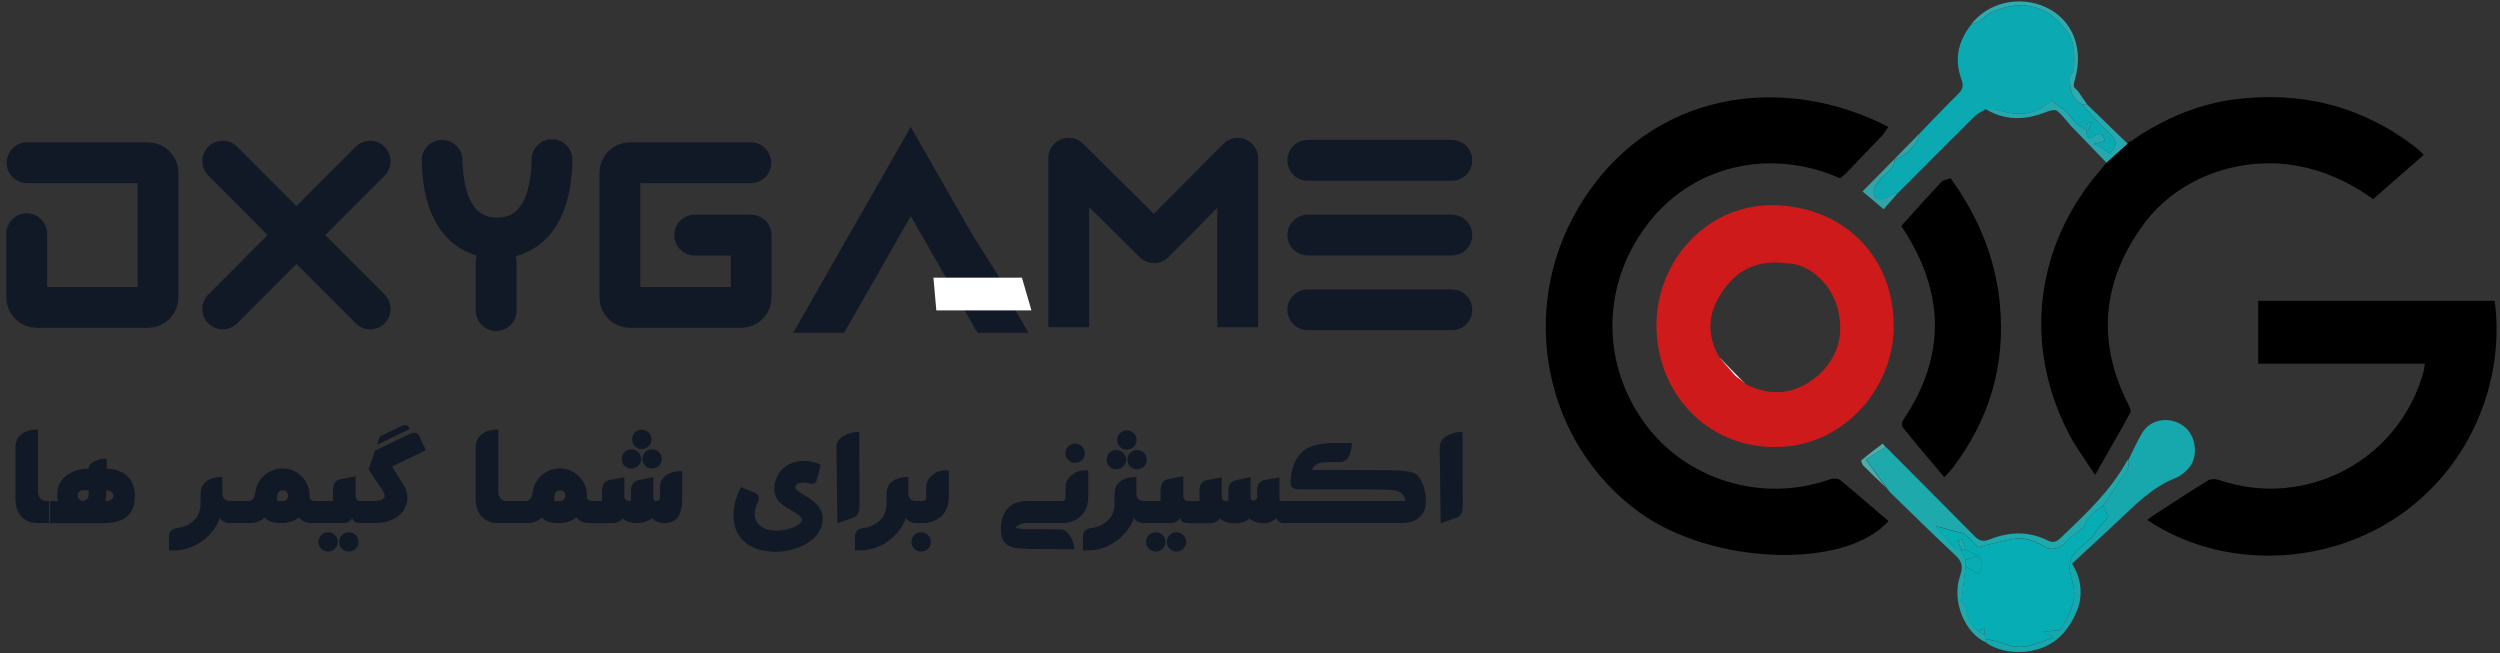 <svg width="264" height="69" viewBox="0 0 264 69" fill="none" xmlns="http://www.w3.org/2000/svg">
<rect x="0" y="0" width="264" height="69" fill="#333333" stroke="none"/>
<g clip-path="url(#clip0_2060_14804)">
<path d="M2.821 24.679V31.407C2.821 31.99 3.291 32.46 3.874 32.46H15.633C16.216 32.46 16.686 31.99 16.686 31.407V18.237C16.686 17.654 16.216 17.185 15.633 17.185H2.856" stroke="#121926" stroke-width="4.312" stroke-miterlimit="10" stroke-linecap="round"/>
<path d="M23.521 32.626L39.088 17.018M23.521 17.018L39.088 32.626" stroke="#121926" stroke-width="4.312" stroke-miterlimit="10" stroke-linecap="round"/>
<path d="M79.287 17.185H66.51C65.927 17.185 65.457 17.654 65.457 18.237V31.407C65.457 31.99 65.927 32.46 66.51 32.46H78.269C78.852 32.46 79.322 31.99 79.322 31.407V25.108M73.356 24.828H79.322" stroke="#121926" stroke-width="4.312" stroke-miterlimit="10" stroke-linecap="round"/>
<path d="M58.289 16.851C58.17 23.745 54.904 25.131 52.507 25.137C50.116 25.143 46.85 23.781 46.684 16.935M52.394 32.799V27.665" stroke="#121926" stroke-width="4.312" stroke-miterlimit="10" stroke-linecap="round"/>
<path d="M130.703 34.554V16.709L121.864 25.631L112.858 16.709V34.554" stroke="#121926" stroke-width="4.312" stroke-miterlimit="10" stroke-linejoin="round"/>
<path d="M153.313 16.929H138.103M153.313 24.822H138.103M153.313 32.716H138.103" stroke="#121926" stroke-width="4.312" stroke-miterlimit="10" stroke-linecap="round" stroke-linejoin="round"/>
<path d="M91.034 30.378L93.776 25.572L91.094 23.752L88.352 28.552" fill="#121926"/>
<path d="M91.034 30.378L93.776 25.572L91.094 23.752L88.352 28.552" stroke="#121926" stroke-width="1.387" stroke-miterlimit="10"/>
<path d="M93.038 26.862L90.356 25.042L89.089 27.261L91.771 29.081L93.038 26.862Z" fill="#121926"/>
<path d="M100.581 29.081H104.554L101.997 25.042L99.314 26.862L100.581 29.081Z" fill="#121926"/>
<path d="M101.259 23.752L96.173 14.847L91.093 23.752L93.776 25.572L96.173 21.372L98.576 25.572L101.259 23.752Z" fill="#121926"/>
<path d="M88.351 28.552L84.996 34.423H88.72L91.034 30.378L88.351 28.552Z" fill="#121926"/>
<path d="M104.001 28.552L101.318 30.378L103.632 34.423H107.356L104.001 28.552Z" fill="#121926"/>
<path d="M101.997 25.042L101.259 23.752L98.576 25.572L99.314 26.862" fill="#121926"/>
<path d="M101.997 25.042L104.554 29.081H100.581L99.314 26.862M101.997 25.042L99.314 26.862M101.997 25.042L101.259 23.752M99.314 26.862L98.576 25.572M101.259 23.752L96.173 14.847L91.093 23.752L93.776 25.572L96.173 21.372L98.576 25.572M101.259 23.752L98.576 25.572M93.038 26.862L90.356 25.042L89.089 27.261L91.771 29.081L93.038 26.862ZM88.351 28.552L84.996 34.423H88.72L91.034 30.378L88.351 28.552ZM104.001 28.552L101.318 30.378L103.632 34.423H107.356L104.001 28.552Z" stroke="#121926" stroke-width="1.438" stroke-miterlimit="10"/>
<path d="M108.921 32.775H98.875L98.571 29.325H107.916" fill="white"/>
<path d="M184.28 40.508C184.28 40.508 182.876 39.806 181.543 37.724L184.28 40.508Z" fill="white"/>
<path d="M194.32 18.832C187.129 15.644 179.164 17.369 174.405 23.139C169.23 29.414 168.885 37.914 173.537 44.499C177.885 50.656 186.034 53.178 193.238 50.614C193.553 50.501 194.076 50.495 194.308 50.685C196.039 52.101 197.723 53.57 199.424 55.028C194.832 60.197 180.74 59.667 173.079 54.076C163.032 46.748 160.272 32.781 166.667 21.961C174.114 9.369 188.443 7.715 199.406 13.396C199.222 13.663 199.049 13.931 198.871 14.193C197.776 15.341 196.682 16.483 195.587 17.625C195.367 17.851 195.153 18.077 194.933 18.303C194.731 18.481 194.528 18.66 194.32 18.832Z" fill="black"/>
<path d="M256.057 38.402C250.109 38.402 244.31 38.402 238.468 38.402C238.468 36.178 238.468 34.018 238.468 31.764C246.796 31.764 255.112 31.764 263.433 31.764C264.522 39.633 261.304 48.734 253.749 54.165C245.779 59.899 234.608 60.197 226.744 54.903C227.095 54.653 227.393 54.421 227.708 54.219C229.528 53.041 231.336 51.857 233.18 50.727C233.454 50.56 233.942 50.56 234.269 50.667C243.518 53.868 253.494 48.55 255.974 39.068C256.016 38.914 256.016 38.735 256.057 38.402Z" fill="black"/>
<path d="M226.09 14.193C229.112 12.313 232.342 10.969 235.899 10.505C242.924 9.589 249.312 11.159 254.981 15.466C255.266 15.686 255.522 15.947 255.956 16.34C254.166 17.904 252.441 19.421 250.597 21.027C248.783 19.695 246.409 18.428 243.739 17.756C237.279 16.132 230.147 18.475 226.322 23.74C221.998 29.694 221.361 36.053 224.752 42.703C224.888 42.965 225.067 43.369 224.966 43.565C223.806 45.689 222.598 47.777 221.242 50.15C220.261 48.633 219.291 47.354 218.548 45.95C213.581 36.54 214.872 25.887 221.896 17.851C222.087 17.631 222.259 17.399 222.444 17.173C223.187 16.506 223.931 15.834 224.68 15.168C224.716 15.121 224.746 15.067 224.758 15.008C224.859 14.972 224.954 14.942 225.055 14.906H225.097C225.21 14.817 225.329 14.722 225.442 14.633C225.662 14.496 225.876 14.347 226.09 14.193Z" fill="black"/>
<path d="M187.254 47.2C180.259 47.164 174.852 41.483 174.923 34.209C174.988 27.499 180.312 21.467 187.468 21.67C194.606 21.878 200.048 26.993 199.971 34.589C199.894 41.305 194.35 47.354 187.254 47.2ZM183.286 39.717C183.5 39.871 183.72 40.032 183.935 40.187L183.929 40.181C184.089 40.323 184.232 40.502 184.416 40.597C186.956 41.876 189.449 41.656 191.632 39.937C193.827 38.206 194.737 35.797 194.16 33.001C193.547 30.033 191.108 27.814 188.592 27.796C185.445 27.392 183.114 28.605 181.537 31.336C180.276 33.459 180.354 35.583 181.537 37.706L181.543 37.724C182.126 38.39 182.709 39.056 183.286 39.717Z" fill="#CE1A1A"/>
<path d="M205.979 18.826C208.864 22.794 210.708 27.184 211.184 32.085C211.808 38.503 210.101 44.291 206.193 49.418C205.955 49.734 205.658 50.013 205.313 50.394C203.814 48.609 202.356 46.89 200.935 45.142C200.81 44.987 200.834 44.571 200.953 44.392C205.562 37.587 205.36 30.812 200.887 24.037C200.845 23.978 200.828 23.9 200.798 23.835C202.202 22.288 203.588 20.724 205.021 19.207C205.241 18.981 205.658 18.951 205.979 18.826Z" fill="black"/>
<path d="M224.764 48.556C225.239 47.61 225.668 46.635 226.209 45.724C227.107 44.214 229.153 43.916 230.629 45.023C231.925 45.998 232.193 48.264 231.11 49.448C230.747 49.847 230.307 50.251 229.82 50.441C227.274 51.423 225.448 53.338 223.526 55.147C221.992 56.592 220.439 58.014 218.809 59.519C219.761 61.041 220.005 62.79 219.333 64.479C218.887 65.592 218.161 66.728 217.251 67.483C215.193 69.196 211.761 69.268 209.774 67.894C209.774 67.763 209.768 67.626 209.768 67.495C210.047 67.555 210.327 67.614 210.607 67.68C211.57 67.912 212.546 68.381 213.486 68.322C214.574 68.251 215.627 67.715 216.882 67.323C216.478 67.115 216.257 67.001 215.734 66.74C216.347 66.668 216.65 66.627 216.953 66.597C217.156 66.573 217.471 66.639 217.536 66.537C218.369 65.229 219.19 63.896 219.006 62.255C218.934 61.589 218.69 60.946 218.583 60.28C218.286 58.359 220.011 57.752 220.969 56.645C221.278 56.283 221.522 55.866 221.795 55.48C222.676 54.843 222.729 54.671 222.099 53.392C222.551 52.72 223.05 52.077 223.437 51.375C223.937 50.453 224.966 49.787 224.764 48.556Z" fill="#17A8AE"/>
<path d="M224.764 48.556C224.966 49.787 223.943 50.453 223.449 51.352C223.062 52.059 222.563 52.702 222.111 53.368C221.2 54.028 220.308 54.7 220.052 55.67C219.38 56.211 218.732 56.64 218.214 57.187C217.453 57.996 216.65 58.222 215.698 57.621C214.711 57.002 213.634 56.717 212.504 56.919C211.285 57.139 210.095 57.49 208.888 57.782C208.239 57.217 207.632 56.271 206.937 56.193C206.151 56.11 205.42 55.73 204.391 55.581C205.14 56.449 205.658 57.092 206.235 57.687C206.467 57.924 206.824 58.043 207.127 58.216C207.276 58.513 207.424 58.805 207.567 59.102C207.573 59.322 207.579 59.542 207.585 59.762C207.436 61.011 207.287 62.255 207.139 63.504C207.282 63.653 207.418 63.807 207.561 63.956C207.757 64.961 207.93 65.978 208.894 66.603C209.114 66.752 209.334 66.894 209.554 67.043C209.631 67.186 209.708 67.335 209.786 67.477C209.786 67.608 209.792 67.745 209.792 67.876C207.609 66.978 206.009 63.599 207.002 60.756C207.317 59.864 207.198 59.298 206.502 58.65C204.171 56.473 201.904 54.236 199.62 52.012C199.465 51.863 199.352 51.673 199.222 51.5C198.538 50.56 197.859 49.621 197.056 48.508C197.735 48.092 198.442 47.646 199.156 47.206C202.285 50.352 205.42 53.487 208.537 56.645C209.036 57.157 209.47 57.222 210.16 56.949C212.183 56.14 214.253 56.069 216.246 57.08C216.971 57.449 217.352 57.05 217.768 56.651C220.314 54.219 222.896 51.809 224.609 48.663C224.609 48.621 224.698 48.597 224.764 48.556Z" fill="#1EA9AD"/>
<path d="M218.631 13.229C218.179 12.711 217.768 12.135 217.239 11.712C217.031 11.546 216.507 11.653 216.186 11.784C213.973 12.682 211.808 12.801 209.691 11.522C210.089 11.534 210.511 11.462 210.88 11.581C212.897 12.224 214.812 12.325 216.638 10.582C217.34 11.171 218.214 11.671 218.75 12.42C219.196 13.039 219.69 13.419 220.338 13.693C220.326 14.341 220.397 14.883 221.236 14.335C221.908 13.901 222.111 14.282 222.253 14.883C221.902 14.984 221.617 15.061 221.153 15.192C221.575 15.406 221.831 15.507 222.057 15.656C222.319 15.828 222.545 16.049 222.783 16.245C223.711 15.305 223.52 14.692 222.473 13.8C221.522 12.991 220.748 11.968 219.898 11.04C220.058 11.034 220.225 11.022 220.386 11.016C221.813 12.402 223.247 13.788 224.674 15.168C223.931 15.834 223.181 16.506 222.438 17.173C221.177 15.864 219.904 14.544 218.631 13.229Z" fill="#25A9B0"/>
<path d="M199.126 47.218C198.413 47.658 197.705 48.098 197.027 48.52C197.83 49.633 198.514 50.572 199.192 51.512C198.383 50.739 197.562 49.971 196.771 49.175C196.634 49.038 196.509 48.651 196.569 48.603C197.288 47.991 198.05 47.414 198.811 46.849C198.823 46.843 199.019 47.093 199.126 47.218Z" fill="#4CADAD"/>
<path d="M224.764 15.014C224.865 14.978 224.96 14.948 225.061 14.912C224.966 14.948 224.865 14.984 224.764 15.014Z" fill="#FDFDFD"/>
<path d="M183.286 39.717C183.5 39.871 183.72 40.032 183.935 40.187C183.72 40.032 183.506 39.877 183.286 39.717Z" fill="#FAEDC3"/>
<path d="M219.904 11.046C220.754 11.974 221.528 12.997 222.479 13.806C223.526 14.692 223.717 15.311 222.789 16.251C222.551 16.055 222.325 15.834 222.063 15.662C221.837 15.513 221.581 15.412 221.159 15.198C221.617 15.067 221.908 14.984 222.259 14.889C222.117 14.288 221.914 13.907 221.242 14.341C220.397 14.889 220.332 14.347 220.32 13.693C220.374 13.711 220.445 13.735 220.522 13.752C220.6 13.503 220.677 13.253 220.76 13.003C220.671 12.973 220.576 12.95 220.487 12.92C220.427 13.175 220.362 13.431 220.326 13.693C219.702 13.425 219.208 13.045 218.762 12.426C218.226 11.677 217.352 11.171 216.65 10.588C214.824 12.331 212.909 12.23 210.892 11.587C210.529 11.468 210.101 11.546 209.702 11.528C209.316 11.766 208.87 11.938 208.56 12.248C205.86 14.918 203.177 17.619 200.495 20.308C200.048 20.504 199.59 20.676 199.162 20.89C198.425 21.265 197.812 20.944 197.889 20.123C197.925 19.754 198.246 19.391 198.484 19.058C199.019 18.309 200.09 17.934 200.072 16.792C201.155 16.655 202.612 15.168 202.701 14.103C204.052 12.711 205.384 11.302 206.764 9.94C207.246 9.47 207.389 9.083 207.139 8.405C206.354 6.311 206.764 4.378 208.132 2.629C208.477 2.475 208.846 2.362 209.161 2.159C209.524 1.927 209.798 1.541 210.178 1.362C211.749 0.637 213.307 0.28 215.104 0.839C216.472 1.267 217.322 2.124 218.149 3.135C219.214 4.437 219.047 5.996 219.017 7.519C218.881 7.667 218.738 7.816 218.601 7.965C218.524 9.208 218.655 10.368 219.904 11.046Z" fill="#0BAAB3"/>
<path d="M219.012 7.513C219.041 5.99 219.208 4.432 218.143 3.129C217.316 2.124 216.466 1.261 215.098 0.833C213.307 0.274 211.743 0.631 210.172 1.356C209.792 1.535 209.518 1.921 209.155 2.153C208.84 2.356 208.471 2.469 208.126 2.623C209.887 0.244 213.325 -0.541 216.121 0.803C218.833 2.106 220.023 5.038 219.148 8.25C218.904 9.149 218.904 9.149 219.38 9.565L219.422 9.601C219.749 10.076 220.07 10.552 220.397 11.022C220.237 11.028 220.07 11.04 219.91 11.046C218.661 10.362 218.524 9.208 218.601 7.965C218.738 7.816 218.875 7.667 219.012 7.513Z" fill="#2FAAAE"/>
<path d="M200.066 16.786C200.084 17.928 199.013 18.303 198.478 19.052C198.24 19.386 197.919 19.748 197.883 20.117C197.806 20.938 198.413 21.259 199.156 20.884C199.59 20.664 200.042 20.492 200.489 20.302C199.989 20.873 199.489 21.444 198.918 22.098C198.175 21.473 197.497 20.902 196.682 20.212C197.842 19.029 198.954 17.904 200.066 16.786Z" fill="#31A4A7"/>
<path d="M202.695 14.098C202.606 15.156 201.143 16.649 200.066 16.786C200.941 15.888 201.815 14.996 202.695 14.098Z" fill="#31A4A7"/>
<path d="M208.876 57.794C210.077 57.502 211.273 57.145 212.492 56.931C213.628 56.729 214.699 57.02 215.686 57.633C216.644 58.228 217.441 58.008 218.203 57.199C218.72 56.651 219.374 56.223 220.041 55.682C220.296 54.706 221.189 54.04 222.099 53.38C222.723 54.653 222.676 54.831 221.795 55.468C221.522 55.86 221.278 56.277 220.969 56.634C220.011 57.746 218.286 58.347 218.583 60.268C218.684 60.934 218.928 61.577 219.006 62.243C219.184 63.885 218.369 65.223 217.536 66.526C217.471 66.627 217.15 66.567 216.953 66.585C216.65 66.615 216.353 66.656 215.734 66.728C216.252 66.99 216.478 67.109 216.882 67.311C215.627 67.703 214.574 68.239 213.486 68.31C212.546 68.37 211.564 67.9 210.607 67.668C210.327 67.602 210.047 67.543 209.768 67.483C209.691 67.341 209.613 67.192 209.536 67.049C209.56 66.853 209.578 66.656 209.613 66.365C209.316 66.466 209.096 66.537 208.876 66.609C207.912 65.99 207.74 64.973 207.543 63.962C207.4 63.813 207.264 63.658 207.121 63.51C207.27 62.261 207.418 61.017 207.567 59.768C207.966 60.024 208.364 60.286 208.864 60.613C209.387 60.256 209.5 59.257 208.87 58.668C208.876 58.382 208.876 58.085 208.876 57.794Z" fill="#07ADB4"/>
<path d="M208.876 57.794C208.876 58.085 208.876 58.382 208.876 58.674C208.435 58.454 207.995 58.234 207.549 58.014C207.448 57.657 207.341 57.306 207.24 56.949C207.079 57.002 206.913 57.05 206.752 57.103C206.871 57.407 206.99 57.71 207.109 58.014C207.109 58.085 207.109 58.162 207.109 58.234C206.812 58.061 206.455 57.942 206.217 57.704C205.64 57.109 205.122 56.467 204.373 55.599C205.402 55.747 206.134 56.128 206.919 56.211C207.627 56.277 208.233 57.228 208.876 57.794Z" fill="#06ADB1"/>
<path d="M208.876 58.674C209.506 59.263 209.393 60.262 208.87 60.619C208.37 60.292 207.972 60.036 207.573 59.774C207.567 59.554 207.561 59.334 207.555 59.114C207.995 58.965 208.435 58.823 208.876 58.674Z" fill="#06ADB1"/>
<path d="M208.876 58.674C208.435 58.823 207.995 58.965 207.555 59.114C207.406 58.817 207.258 58.525 207.115 58.228C207.115 58.156 207.115 58.079 207.115 58.008C207.264 58.008 207.406 58.008 207.555 58.008C207.995 58.234 208.435 58.454 208.876 58.674Z" fill="#07ADB4"/>
<path d="M208.876 66.615C209.096 66.543 209.316 66.472 209.613 66.371C209.578 66.662 209.56 66.859 209.536 67.055C209.316 66.906 209.096 66.758 208.876 66.615Z" fill="#17A8AE"/>
<path d="M207.127 63.516C207.27 63.664 207.406 63.819 207.549 63.968C207.406 63.819 207.264 63.664 207.127 63.516Z" fill="#17A8AE"/>
<path d="M220.296 13.681C220.356 13.425 220.421 13.17 220.481 12.914C220.57 12.944 220.665 12.967 220.754 12.997C220.677 13.247 220.6 13.497 220.516 13.746C220.445 13.723 220.374 13.705 220.296 13.681Z" fill="#25A9B0"/>
<path d="M219.012 7.513C218.875 7.661 218.732 7.81 218.595 7.959C218.738 7.816 218.875 7.667 219.012 7.513Z" fill="#25A9B0"/>
<path d="M207.555 58.014C207.406 58.014 207.264 58.014 207.115 58.014C206.996 57.71 206.877 57.407 206.758 57.103C206.919 57.05 207.085 57.002 207.246 56.949C207.347 57.306 207.448 57.657 207.555 58.014Z" fill="#1EA9AD"/>
<path d="M5.2 55.236H4.13C3.69 55.248 3.315 55.188 3 55.057C2.684 54.926 2.423 54.748 2.22 54.51C2.018 54.272 1.863 53.993 1.768 53.665C1.673 53.338 1.625 52.981 1.625 52.589V47.105C1.649 46.783 1.733 46.51 1.881 46.284C2.03 46.058 2.214 45.873 2.44 45.73C2.666 45.588 2.916 45.492 3.19 45.433C3.464 45.373 3.743 45.35 4.017 45.362V51.875C4.017 52.113 4.052 52.297 4.124 52.434C4.195 52.571 4.278 52.672 4.374 52.743C4.469 52.815 4.57 52.856 4.671 52.874C4.772 52.892 4.855 52.904 4.915 52.904H5.194V55.236H5.2Z" fill="#121926"/>
<path d="M9.334 49.502C9.376 49.163 9.602 48.895 10.018 48.693C10.435 48.49 10.851 48.413 11.274 48.455V49.502C11.696 49.502 12.095 49.567 12.475 49.698C12.856 49.829 13.183 50.025 13.463 50.299C13.742 50.572 13.95 50.917 14.093 51.346C14.236 51.768 14.277 52.279 14.218 52.874C14.141 53.612 13.843 54.189 13.338 54.611C12.832 55.033 11.999 55.242 10.839 55.242H5.29L5.296 52.91H6.128C6.033 52.529 6.009 52.178 6.051 51.857C6.093 51.536 6.188 51.25 6.331 50.995C6.473 50.739 6.658 50.513 6.884 50.322C7.11 50.126 7.354 49.971 7.627 49.847C7.895 49.722 8.18 49.633 8.472 49.579C8.763 49.508 9.055 49.49 9.334 49.502ZM9.352 51.762H8.769C8.615 51.756 8.478 51.81 8.365 51.917C8.252 52.024 8.198 52.166 8.198 52.333C8.198 52.482 8.258 52.618 8.371 52.737C8.484 52.856 8.627 52.91 8.787 52.898C8.936 52.886 9.061 52.827 9.174 52.726C9.287 52.624 9.346 52.482 9.358 52.303V51.75L9.352 51.762ZM11.202 52.904C11.452 52.904 11.648 52.844 11.779 52.731C11.91 52.618 11.981 52.488 11.981 52.351C11.981 52.208 11.922 52.083 11.797 51.964C11.672 51.845 11.476 51.786 11.214 51.78L11.22 52.363C11.22 52.458 11.208 52.553 11.19 52.642C11.172 52.737 11.149 52.821 11.119 52.91H11.202V52.904Z" fill="#121926"/>
<path d="M24.294 52.904H24.437V55.236H24.235C23.765 55.218 23.432 55.039 23.23 54.688C23.045 55.206 22.778 55.682 22.439 56.11C22.099 56.538 21.701 56.913 21.249 57.217C20.797 57.52 20.315 57.752 19.797 57.913C19.28 58.073 18.751 58.145 18.209 58.121H17.84V56.669C17.84 56.544 17.858 56.431 17.894 56.324C17.93 56.217 17.989 56.122 18.067 56.045C18.144 55.967 18.251 55.896 18.382 55.843C18.513 55.789 18.673 55.753 18.864 55.735C19.464 55.652 20 55.39 20.464 54.962C20.916 54.552 21.148 53.993 21.172 53.279C21.172 53.213 21.172 53.124 21.172 53.017C21.172 52.91 21.172 52.803 21.177 52.69C21.177 52.577 21.183 52.47 21.183 52.363C21.183 52.256 21.183 52.166 21.183 52.101C21.183 51.809 21.243 51.554 21.356 51.334C21.469 51.114 21.63 50.935 21.838 50.792C22.046 50.65 22.29 50.543 22.569 50.471C22.849 50.4 23.158 50.364 23.485 50.364V52.119C23.515 52.636 23.783 52.904 24.294 52.904Z" fill="#121926"/>
<path d="M26.067 52.904V55.236H24.288V52.904H26.067Z" fill="#121926"/>
<path d="M32.705 52.339C32.705 52.386 32.705 52.422 32.699 52.464C32.699 52.5 32.693 52.535 32.693 52.577C32.717 52.636 32.753 52.696 32.8 52.743C32.901 52.839 33.05 52.892 33.241 52.904H33.538V55.236H32.866C32.307 55.224 31.878 55.028 31.587 54.635C31.153 54.974 30.665 55.164 30.112 55.218L30.029 55.236H29.44C29.13 55.224 28.857 55.176 28.607 55.099C28.363 55.016 28.143 54.867 27.947 54.641C27.75 54.831 27.53 54.98 27.28 55.081C27.031 55.182 26.751 55.236 26.43 55.236H25.799V52.904H26.204C26.364 52.898 26.495 52.862 26.59 52.791C26.686 52.72 26.757 52.642 26.811 52.553C26.858 52.464 26.894 52.369 26.912 52.273C26.93 52.178 26.941 52.101 26.953 52.047C26.995 51.691 27.096 51.352 27.257 51.03C27.417 50.709 27.631 50.441 27.887 50.209C28.143 49.977 28.44 49.799 28.773 49.662C29.107 49.525 29.457 49.46 29.826 49.46C30.219 49.46 30.594 49.537 30.945 49.686C31.296 49.841 31.599 50.043 31.861 50.305C32.122 50.566 32.331 50.87 32.479 51.221C32.628 51.572 32.705 51.946 32.705 52.339ZM29.267 52.904H29.85C30.005 52.91 30.142 52.856 30.255 52.749C30.368 52.642 30.421 52.505 30.421 52.339C30.421 52.19 30.362 52.053 30.249 51.934C30.136 51.816 29.993 51.762 29.832 51.774C29.683 51.786 29.559 51.845 29.446 51.946C29.333 52.047 29.273 52.19 29.261 52.369V52.916L29.267 52.904Z" fill="#121926"/>
<path d="M33.377 52.904H35.162L35.156 51.774C35.168 51.411 35.239 51.137 35.364 50.959C35.489 50.781 35.685 50.661 35.935 50.596L37.559 50.287V52.392C37.571 52.529 37.595 52.63 37.636 52.696C37.678 52.761 37.726 52.815 37.779 52.844C37.833 52.874 37.886 52.892 37.94 52.898C37.993 52.904 38.035 52.904 38.071 52.904H38.493V55.236H38.041C37.862 55.248 37.69 55.212 37.517 55.129C37.351 55.045 37.244 54.903 37.196 54.706C37.095 54.897 36.964 55.033 36.798 55.117C36.631 55.2 36.453 55.242 36.262 55.236H33.377V52.904ZM34.644 56.205C34.93 56.205 35.174 56.306 35.376 56.503C35.578 56.699 35.679 56.943 35.679 57.228C35.679 57.508 35.578 57.752 35.376 57.948C35.174 58.145 34.93 58.246 34.644 58.246C34.365 58.246 34.121 58.145 33.925 57.948C33.722 57.752 33.627 57.508 33.627 57.228C33.627 56.943 33.728 56.699 33.925 56.503C34.121 56.3 34.365 56.205 34.644 56.205ZM36.833 56.205C37.119 56.205 37.363 56.306 37.565 56.503C37.767 56.699 37.868 56.943 37.868 57.228C37.868 57.508 37.767 57.752 37.565 57.948C37.363 58.145 37.119 58.246 36.833 58.246C36.554 58.246 36.31 58.145 36.114 57.948C35.911 57.752 35.816 57.508 35.816 57.228C35.816 56.943 35.917 56.699 36.114 56.503C36.31 56.3 36.554 56.205 36.833 56.205Z" fill="#121926"/>
<path d="M39.593 47.586L43.258 45.826C43.757 45.629 44.084 45.671 44.233 45.962L44.965 47.545L41.396 49.264L42.651 51.25C42.817 51.524 42.93 51.816 42.984 52.113C43.037 52.41 43.037 52.708 42.978 52.999C42.924 53.291 42.811 53.57 42.651 53.838C42.49 54.106 42.27 54.338 41.996 54.54C41.723 54.742 41.402 54.903 41.021 55.028C40.64 55.153 40.212 55.218 39.73 55.224L38.326 55.23V52.898H39.385C40.016 52.898 40.396 52.791 40.539 52.583C40.682 52.375 40.605 52.065 40.313 51.667L38.921 49.567L39.593 47.586ZM42.341 44.987C42.454 44.945 42.556 44.916 42.645 44.898C42.734 44.88 42.817 44.88 42.889 44.898C42.96 44.916 43.031 44.957 43.097 45.023C43.162 45.088 43.222 45.183 43.287 45.302L39.801 46.968L40.111 46.099L42.341 44.987Z" fill="#121926"/>
<path d="M53.804 55.236H52.733C52.293 55.248 51.918 55.188 51.603 55.057C51.288 54.926 51.026 54.748 50.824 54.51C50.621 54.272 50.467 53.993 50.372 53.665C50.276 53.338 50.229 52.981 50.229 52.589V47.105C50.253 46.783 50.336 46.51 50.485 46.284C50.633 46.058 50.818 45.873 51.044 45.73C51.27 45.588 51.52 45.492 51.793 45.433C52.067 45.373 52.346 45.35 52.62 45.362V51.875C52.62 52.113 52.656 52.297 52.727 52.434C52.798 52.571 52.882 52.672 52.977 52.743C53.072 52.815 53.173 52.856 53.274 52.874C53.376 52.892 53.459 52.904 53.518 52.904H53.798V55.236H53.804Z" fill="#121926"/>
<path d="M55.356 52.904V55.236H53.578V52.904H55.356Z" fill="#121926"/>
<path d="M61.989 52.339C61.989 52.386 61.989 52.422 61.983 52.464C61.983 52.5 61.977 52.535 61.977 52.577C62.001 52.636 62.036 52.696 62.084 52.743C62.185 52.839 62.334 52.892 62.524 52.904H62.821V55.236H62.149C61.59 55.224 61.162 55.028 60.87 54.635C60.436 54.974 59.948 55.164 59.395 55.218L59.312 55.236H58.723C58.414 55.224 58.14 55.176 57.89 55.099C57.646 55.016 57.426 54.867 57.23 54.641C57.034 54.831 56.814 54.98 56.564 55.081C56.314 55.182 56.034 55.236 55.713 55.236H55.083V52.904H55.487C55.648 52.898 55.779 52.862 55.874 52.791C55.969 52.72 56.04 52.642 56.094 52.553C56.141 52.464 56.177 52.369 56.195 52.273C56.213 52.178 56.225 52.101 56.237 52.047C56.278 51.691 56.379 51.352 56.54 51.03C56.701 50.709 56.915 50.441 57.17 50.209C57.426 49.977 57.724 49.799 58.057 49.662C58.39 49.525 58.741 49.46 59.11 49.46C59.502 49.46 59.877 49.537 60.228 49.686C60.579 49.841 60.882 50.043 61.144 50.305C61.406 50.566 61.614 50.87 61.763 51.221C61.911 51.572 61.989 51.946 61.989 52.339ZM58.556 52.904H59.133C59.288 52.91 59.425 52.856 59.538 52.749C59.651 52.642 59.704 52.505 59.704 52.339C59.704 52.19 59.645 52.053 59.532 51.934C59.419 51.816 59.276 51.762 59.116 51.774C58.967 51.786 58.842 51.845 58.729 51.946C58.616 52.047 58.556 52.19 58.544 52.369V52.916L58.556 52.904Z" fill="#121926"/>
<path d="M68.99 50.376V52.583C68.99 52.69 69.025 52.773 69.091 52.827C69.156 52.88 69.234 52.91 69.317 52.91C69.4 52.91 69.478 52.886 69.555 52.833C69.632 52.779 69.674 52.696 69.692 52.583V51.494C69.692 51.191 69.757 50.923 69.882 50.697C70.007 50.471 70.179 50.287 70.4 50.144C70.62 50.001 70.869 49.894 71.155 49.835C71.44 49.769 71.738 49.745 72.041 49.763V53.005C71.994 53.755 71.821 54.314 71.524 54.683C71.226 55.045 70.768 55.23 70.156 55.236C69.858 55.242 69.596 55.194 69.376 55.093C69.156 54.992 68.99 54.867 68.877 54.724C68.609 54.92 68.318 55.057 68.008 55.141C67.699 55.224 67.401 55.254 67.116 55.242C66.831 55.23 66.563 55.176 66.319 55.087C66.075 54.998 65.879 54.879 65.736 54.736C65.641 54.891 65.498 55.016 65.302 55.111C65.106 55.206 64.897 55.248 64.671 55.242H62.667V52.91H63.583C63.583 52.749 63.583 52.583 63.577 52.416C63.577 52.25 63.571 52.059 63.571 51.845C63.583 51.488 63.654 51.221 63.779 51.048C63.904 50.876 64.094 50.757 64.332 50.697L65.932 50.388V52.428C65.932 52.482 65.944 52.529 65.962 52.589C65.98 52.642 66.016 52.696 66.069 52.749C66.123 52.797 66.194 52.839 66.283 52.874C66.373 52.91 66.486 52.922 66.628 52.922C66.622 52.749 66.622 52.571 66.622 52.392C66.622 52.214 66.622 52.036 66.622 51.863C66.634 51.506 66.7 51.239 66.831 51.066C66.955 50.894 67.146 50.775 67.39 50.715L68.99 50.376ZM66.664 47.444C66.949 47.444 67.193 47.545 67.396 47.741C67.598 47.937 67.699 48.181 67.699 48.467C67.699 48.746 67.598 48.99 67.396 49.186C67.193 49.383 66.949 49.484 66.664 49.484C66.384 49.484 66.141 49.383 65.944 49.186C65.748 48.99 65.647 48.746 65.647 48.467C65.647 48.181 65.748 47.937 65.944 47.741C66.146 47.545 66.384 47.444 66.664 47.444ZM67.77 45.373C68.056 45.373 68.3 45.475 68.502 45.671C68.704 45.867 68.805 46.111 68.805 46.403C68.805 46.682 68.704 46.926 68.502 47.122C68.3 47.319 68.056 47.42 67.77 47.42C67.491 47.42 67.247 47.319 67.051 47.122C66.848 46.926 66.753 46.682 66.753 46.403C66.753 46.117 66.854 45.873 67.051 45.671C67.247 45.469 67.485 45.373 67.77 45.373ZM68.853 47.444C69.138 47.444 69.382 47.545 69.585 47.741C69.787 47.937 69.888 48.181 69.888 48.467C69.888 48.746 69.787 48.99 69.585 49.186C69.382 49.383 69.138 49.484 68.853 49.484C68.573 49.484 68.329 49.383 68.133 49.186C67.937 48.99 67.836 48.746 67.836 48.467C67.836 48.181 67.937 47.937 68.133 47.741C68.335 47.545 68.573 47.444 68.853 47.444Z" fill="#121926"/>
<path d="M81.469 58.258C80.69 58.198 80.036 58.037 79.512 57.788C78.989 57.538 78.566 57.228 78.257 56.854C77.948 56.479 77.728 56.063 77.609 55.605C77.49 55.147 77.436 54.671 77.46 54.183C77.484 53.695 77.567 53.219 77.71 52.743C77.853 52.268 78.037 51.833 78.251 51.435L79.81 52.077C79.988 52.184 80.095 52.303 80.119 52.44C80.143 52.577 80.131 52.737 80.071 52.94C79.905 53.243 79.792 53.558 79.732 53.897C79.673 54.23 79.691 54.546 79.792 54.837C79.893 55.129 80.077 55.385 80.363 55.593C80.648 55.801 81.035 55.944 81.541 56.003C81.891 56.051 82.243 56.045 82.593 55.997C82.944 55.95 83.272 55.872 83.563 55.771C83.854 55.67 84.098 55.545 84.301 55.402C84.503 55.26 84.616 55.123 84.651 54.992C84.693 54.855 84.663 54.73 84.574 54.617C84.485 54.504 84.36 54.391 84.194 54.278C84.033 54.171 83.843 54.058 83.628 53.939C83.414 53.82 83.206 53.701 82.998 53.57C82.79 53.439 82.599 53.291 82.415 53.13C82.237 52.969 82.1 52.791 82.004 52.595C81.838 52.262 81.761 51.905 81.778 51.518C81.796 51.131 81.88 50.757 82.04 50.388C82.332 49.745 82.766 49.288 83.349 49.014C83.932 48.734 84.532 48.621 85.151 48.675C85.77 48.728 86.275 48.865 86.656 49.085L86.293 50.566C86.252 50.733 86.18 50.87 86.079 50.977C85.978 51.084 85.805 51.114 85.579 51.072C84.764 50.882 84.253 50.941 84.045 51.25C83.962 51.399 83.968 51.53 84.069 51.661C84.17 51.786 84.336 51.917 84.574 52.053C84.812 52.202 85.068 52.369 85.341 52.535C85.615 52.702 85.871 52.898 86.097 53.112C86.323 53.326 86.519 53.564 86.668 53.838C86.817 54.106 86.888 54.415 86.876 54.766C86.876 55.182 86.793 55.563 86.626 55.902C86.46 56.247 86.24 56.55 85.954 56.818C85.669 57.086 85.353 57.318 84.985 57.514C84.622 57.71 84.235 57.865 83.837 57.984C83.432 58.103 83.034 58.186 82.623 58.234C82.213 58.275 81.832 58.287 81.469 58.258Z" fill="#121926"/>
<path d="M90.76 53.541C90.76 53.773 90.731 53.957 90.671 54.1C90.612 54.242 90.54 54.355 90.457 54.445C90.374 54.534 90.284 54.593 90.183 54.641C90.082 54.683 89.999 54.712 89.916 54.73L88.423 55.254C88.363 49.936 88.328 47.271 88.328 47.253C88.334 46.73 88.583 46.325 89.077 46.04C89.571 45.754 90.13 45.6 90.743 45.588L90.76 53.541Z" fill="#121926"/>
<path d="M96.733 52.904H96.875V55.236H96.673C96.203 55.218 95.87 55.039 95.668 54.688C95.483 55.206 95.216 55.682 94.877 56.11C94.538 56.538 94.139 56.913 93.687 57.217C93.235 57.52 92.753 57.752 92.236 57.913C91.718 58.073 91.189 58.145 90.647 58.121H90.279V56.669C90.279 56.544 90.296 56.431 90.332 56.324C90.368 56.217 90.427 56.122 90.505 56.045C90.582 55.967 90.689 55.896 90.82 55.843C90.951 55.789 91.111 55.753 91.302 55.735C91.903 55.652 92.438 55.39 92.902 54.962C93.354 54.552 93.586 53.993 93.61 53.279C93.61 53.213 93.61 53.124 93.61 53.017C93.61 52.91 93.61 52.803 93.616 52.69C93.616 52.577 93.621 52.47 93.621 52.363C93.621 52.256 93.621 52.166 93.621 52.101C93.621 51.809 93.681 51.554 93.794 51.334C93.907 51.114 94.068 50.935 94.276 50.792C94.484 50.65 94.728 50.543 95.007 50.471C95.287 50.4 95.596 50.364 95.924 50.364V52.119C95.953 52.636 96.221 52.904 96.733 52.904Z" fill="#121926"/>
<path d="M97.274 56.205C97.559 56.205 97.803 56.306 98.005 56.503C98.208 56.699 98.309 56.943 98.309 57.228C98.309 57.508 98.208 57.752 98.005 57.948C97.803 58.145 97.559 58.246 97.274 58.246C96.994 58.246 96.75 58.145 96.554 57.948C96.352 57.752 96.257 57.508 96.257 57.228C96.257 56.943 96.358 56.699 96.554 56.503C96.75 56.3 96.988 56.205 97.274 56.205ZM100.188 52.761C100.135 53.493 99.873 54.07 99.415 54.504C98.963 54.932 98.386 55.176 97.69 55.236H96.703V52.904H97.446C97.512 52.904 97.583 52.886 97.654 52.85C97.726 52.815 97.773 52.731 97.803 52.601V51.423C97.809 50.905 98.041 50.471 98.505 50.126C98.618 50.043 98.731 49.971 98.844 49.906C98.957 49.847 99.082 49.793 99.219 49.757C99.356 49.722 99.498 49.698 99.659 49.68C99.82 49.662 99.998 49.662 100.2 49.668V52.761H100.188Z" fill="#121926"/>
<path d="M111.258 52.904V55.236H108.48C107.975 55.212 107.552 55.385 107.207 55.741C107.796 55.86 108.415 55.902 109.063 55.878L112.02 55.896C112.37 55.908 112.692 56.134 112.989 56.58C113.287 57.026 113.441 57.502 113.459 58.002L108.867 57.978C108.581 57.966 108.296 57.954 108.022 57.942C107.743 57.93 107.481 57.901 107.237 57.859C106.987 57.811 106.761 57.746 106.559 57.651C106.357 57.556 106.184 57.413 106.047 57.228C105.911 57.044 105.81 56.8 105.75 56.503C105.691 56.205 105.679 55.837 105.714 55.39C105.946 53.731 106.868 52.904 108.474 52.904H111.258Z" fill="#121926"/>
<path d="M114.904 52.761C114.851 53.493 114.589 54.07 114.131 54.504C113.679 54.932 113.102 55.176 112.406 55.236H111.086V52.904H112.162C112.228 52.904 112.299 52.886 112.37 52.85C112.442 52.815 112.489 52.731 112.519 52.601V51.423C112.525 50.905 112.757 50.471 113.221 50.126C113.334 50.043 113.447 49.971 113.56 49.906C113.673 49.847 113.798 49.793 113.935 49.757C114.072 49.722 114.214 49.698 114.375 49.68C114.536 49.662 114.714 49.662 114.916 49.668V52.761H114.904ZM113.524 46.843C113.81 46.843 114.054 46.944 114.256 47.14C114.458 47.336 114.559 47.58 114.559 47.866C114.559 48.145 114.458 48.389 114.256 48.586C114.054 48.782 113.81 48.883 113.524 48.883C113.245 48.883 113.001 48.782 112.805 48.586C112.602 48.389 112.507 48.145 112.507 47.866C112.507 47.58 112.608 47.336 112.805 47.14C113.007 46.944 113.245 46.843 113.524 46.843Z" fill="#121926"/>
<path d="M120.811 52.904H120.954V55.236H120.752C120.282 55.218 119.949 55.039 119.746 54.688C119.562 55.206 119.294 55.682 118.955 56.11C118.616 56.538 118.218 56.913 117.766 57.217C117.313 57.52 116.832 57.752 116.314 57.913C115.797 58.073 115.267 58.145 114.726 58.121H114.357V56.669C114.357 56.544 114.375 56.431 114.411 56.324C114.446 56.217 114.506 56.122 114.583 56.045C114.661 55.967 114.768 55.896 114.898 55.843C115.029 55.789 115.19 55.753 115.38 55.735C115.981 55.652 116.516 55.39 116.98 54.962C117.432 54.552 117.664 53.993 117.688 53.279C117.688 53.213 117.688 53.124 117.688 53.017C117.688 52.91 117.688 52.803 117.694 52.69C117.694 52.577 117.7 52.47 117.7 52.363C117.7 52.256 117.7 52.166 117.7 52.101C117.7 51.809 117.76 51.554 117.873 51.334C117.986 51.114 118.146 50.935 118.354 50.792C118.563 50.65 118.807 50.543 119.086 50.471C119.366 50.4 119.675 50.364 120.002 50.364V52.119C120.032 52.636 120.3 52.904 120.811 52.904ZM117.879 47.521C118.164 47.521 118.408 47.622 118.61 47.818C118.812 48.015 118.914 48.258 118.914 48.544C118.914 48.824 118.812 49.067 118.61 49.264C118.408 49.46 118.164 49.561 117.879 49.561C117.599 49.561 117.355 49.46 117.159 49.264C116.963 49.067 116.861 48.824 116.861 48.544C116.861 48.258 116.963 48.015 117.159 47.818C117.361 47.622 117.599 47.521 117.879 47.521ZM118.985 45.445C119.27 45.445 119.514 45.546 119.717 45.742C119.919 45.939 120.02 46.182 120.02 46.468C120.02 46.748 119.919 46.991 119.717 47.188C119.514 47.384 119.27 47.485 118.985 47.485C118.705 47.485 118.462 47.384 118.265 47.188C118.063 46.991 117.968 46.748 117.968 46.468C117.968 46.182 118.069 45.939 118.265 45.742C118.462 45.546 118.705 45.445 118.985 45.445ZM120.068 47.521C120.353 47.521 120.597 47.622 120.799 47.818C121.001 48.015 121.103 48.258 121.103 48.544C121.103 48.824 121.001 49.067 120.799 49.264C120.597 49.46 120.353 49.561 120.068 49.561C119.788 49.561 119.544 49.46 119.348 49.264C119.152 49.067 119.05 48.824 119.05 48.544C119.05 48.258 119.152 48.015 119.348 47.818C119.55 47.622 119.788 47.521 120.068 47.521Z" fill="#121926"/>
<path d="M122.56 52.904L122.554 51.774C122.566 51.411 122.637 51.137 122.762 50.959C122.887 50.781 123.083 50.661 123.333 50.596L124.957 50.287V52.392C124.969 52.529 124.993 52.63 125.034 52.696C125.076 52.761 125.124 52.815 125.177 52.844C125.231 52.874 125.284 52.892 125.338 52.898C125.391 52.904 125.433 52.904 125.469 52.904H125.891V55.236H125.439C125.26 55.248 125.088 55.212 124.915 55.129C124.749 55.045 124.642 54.903 124.594 54.706C124.493 54.897 124.362 55.033 124.196 55.117C124.029 55.2 123.851 55.242 123.66 55.236H120.769V52.904H122.56ZM122.042 56.205C122.328 56.205 122.572 56.306 122.774 56.503C122.976 56.699 123.077 56.943 123.077 57.228C123.077 57.508 122.976 57.752 122.774 57.948C122.572 58.145 122.328 58.246 122.042 58.246C121.763 58.246 121.519 58.145 121.323 57.948C121.12 57.752 121.025 57.508 121.025 57.228C121.025 56.943 121.126 56.699 121.323 56.503C121.519 56.3 121.763 56.205 122.042 56.205ZM124.231 56.205C124.517 56.205 124.761 56.306 124.963 56.503C125.165 56.699 125.266 56.943 125.266 57.228C125.266 57.508 125.165 57.752 124.963 57.948C124.761 58.145 124.517 58.246 124.231 58.246C123.952 58.246 123.708 58.145 123.512 57.948C123.309 57.752 123.214 57.508 123.214 57.228C123.214 56.943 123.315 56.699 123.512 56.503C123.708 56.3 123.952 56.205 124.231 56.205Z" fill="#121926"/>
<path d="M132.065 50.376V52.577C132.053 52.642 132.077 52.702 132.137 52.755C132.196 52.809 132.267 52.844 132.345 52.856C132.422 52.868 132.505 52.856 132.583 52.821C132.66 52.779 132.714 52.696 132.743 52.571V51.845C132.755 51.488 132.821 51.221 132.952 51.048C133.076 50.876 133.267 50.757 133.511 50.697L135.111 50.4V52.642C135.117 52.737 135.146 52.809 135.2 52.85C135.253 52.892 135.313 52.916 135.372 52.916H135.86V55.248H135.61C135.384 55.254 135.218 55.212 135.099 55.123C134.986 55.033 134.873 54.897 134.778 54.718C134.611 54.879 134.427 55.004 134.236 55.087C134.046 55.17 133.85 55.218 133.653 55.242C133.457 55.266 133.267 55.266 133.076 55.236C132.886 55.212 132.72 55.17 132.565 55.117C132.416 55.063 132.285 55.004 132.178 54.932C132.071 54.861 132.006 54.796 131.976 54.736C131.851 54.861 131.702 54.962 131.524 55.039C131.345 55.117 131.149 55.176 130.947 55.212C130.745 55.248 130.531 55.266 130.316 55.26C130.102 55.254 129.894 55.23 129.704 55.182C129.507 55.135 129.335 55.075 129.186 54.998C129.038 54.92 128.919 54.825 128.841 54.718C128.746 54.873 128.603 55.004 128.407 55.105C128.211 55.206 128.003 55.254 127.777 55.248H125.635V52.916H126.664C126.664 52.755 126.664 52.595 126.658 52.434C126.658 52.279 126.652 52.119 126.652 51.952V51.851C126.664 51.494 126.736 51.227 126.86 51.054C126.985 50.882 127.176 50.763 127.414 50.703L129.014 50.394V52.452C129.02 52.571 129.044 52.66 129.085 52.726C129.127 52.791 129.18 52.839 129.252 52.868C129.323 52.898 129.394 52.916 129.472 52.916C129.549 52.916 129.632 52.922 129.716 52.922C129.71 52.749 129.71 52.571 129.71 52.392C129.71 52.214 129.71 52.036 129.71 51.863C129.722 51.506 129.787 51.239 129.918 51.066C130.043 50.894 130.233 50.775 130.477 50.715L132.065 50.376Z" fill="#121926"/>
<path d="M142.754 46.777C142.76 47.158 142.683 47.574 142.528 48.015C142.374 48.461 142.082 48.716 141.666 48.788L140.75 48.794C140.446 48.8 140.179 48.806 139.941 48.818C139.703 48.824 139.501 48.853 139.322 48.907C139.144 48.96 138.995 49.038 138.87 49.145C138.745 49.252 138.632 49.412 138.537 49.621L146.942 49.656C148.292 49.68 149.161 49.817 149.559 50.067C149.625 50.114 149.726 50.221 149.862 50.406C149.999 50.584 150.124 50.828 150.243 51.126C150.362 51.423 150.451 51.78 150.523 52.178C150.594 52.577 150.588 53.023 150.523 53.511C150.439 53.969 150.196 54.373 149.785 54.718C149.381 55.063 148.798 55.23 148.048 55.23H135.628V52.898H148.399C148.363 52.642 148.292 52.434 148.173 52.279C148.054 52.125 147.911 52.006 147.751 51.928C147.59 51.851 147.406 51.798 147.21 51.774C147.013 51.75 146.823 51.732 146.633 51.72C146.139 51.685 142.962 51.667 137.097 51.667C136.604 51.643 136.336 51.471 136.294 51.137C136.253 50.804 136.3 50.328 136.431 49.698C136.687 48.675 137.145 47.937 137.793 47.485C138.513 46.997 139.637 46.76 141.16 46.771L142.754 46.777Z" fill="#121926"/>
<path d="M154.466 53.541C154.466 53.773 154.437 53.957 154.377 54.1C154.318 54.242 154.246 54.355 154.163 54.445C154.08 54.534 153.991 54.593 153.889 54.641C153.788 54.683 153.705 54.712 153.622 54.73L152.129 55.254C152.069 49.936 152.034 47.271 152.034 47.253C152.04 46.73 152.289 46.325 152.783 46.04C153.277 45.754 153.836 45.6 154.449 45.588L154.466 53.541Z" fill="#121926"/>
</g>
<defs>
<clipPath id="clip0_2060_14804">
<rect width="263.509" height="69" fill="white" transform="translate(0.246)"/>
</clipPath>
</defs>
</svg>
